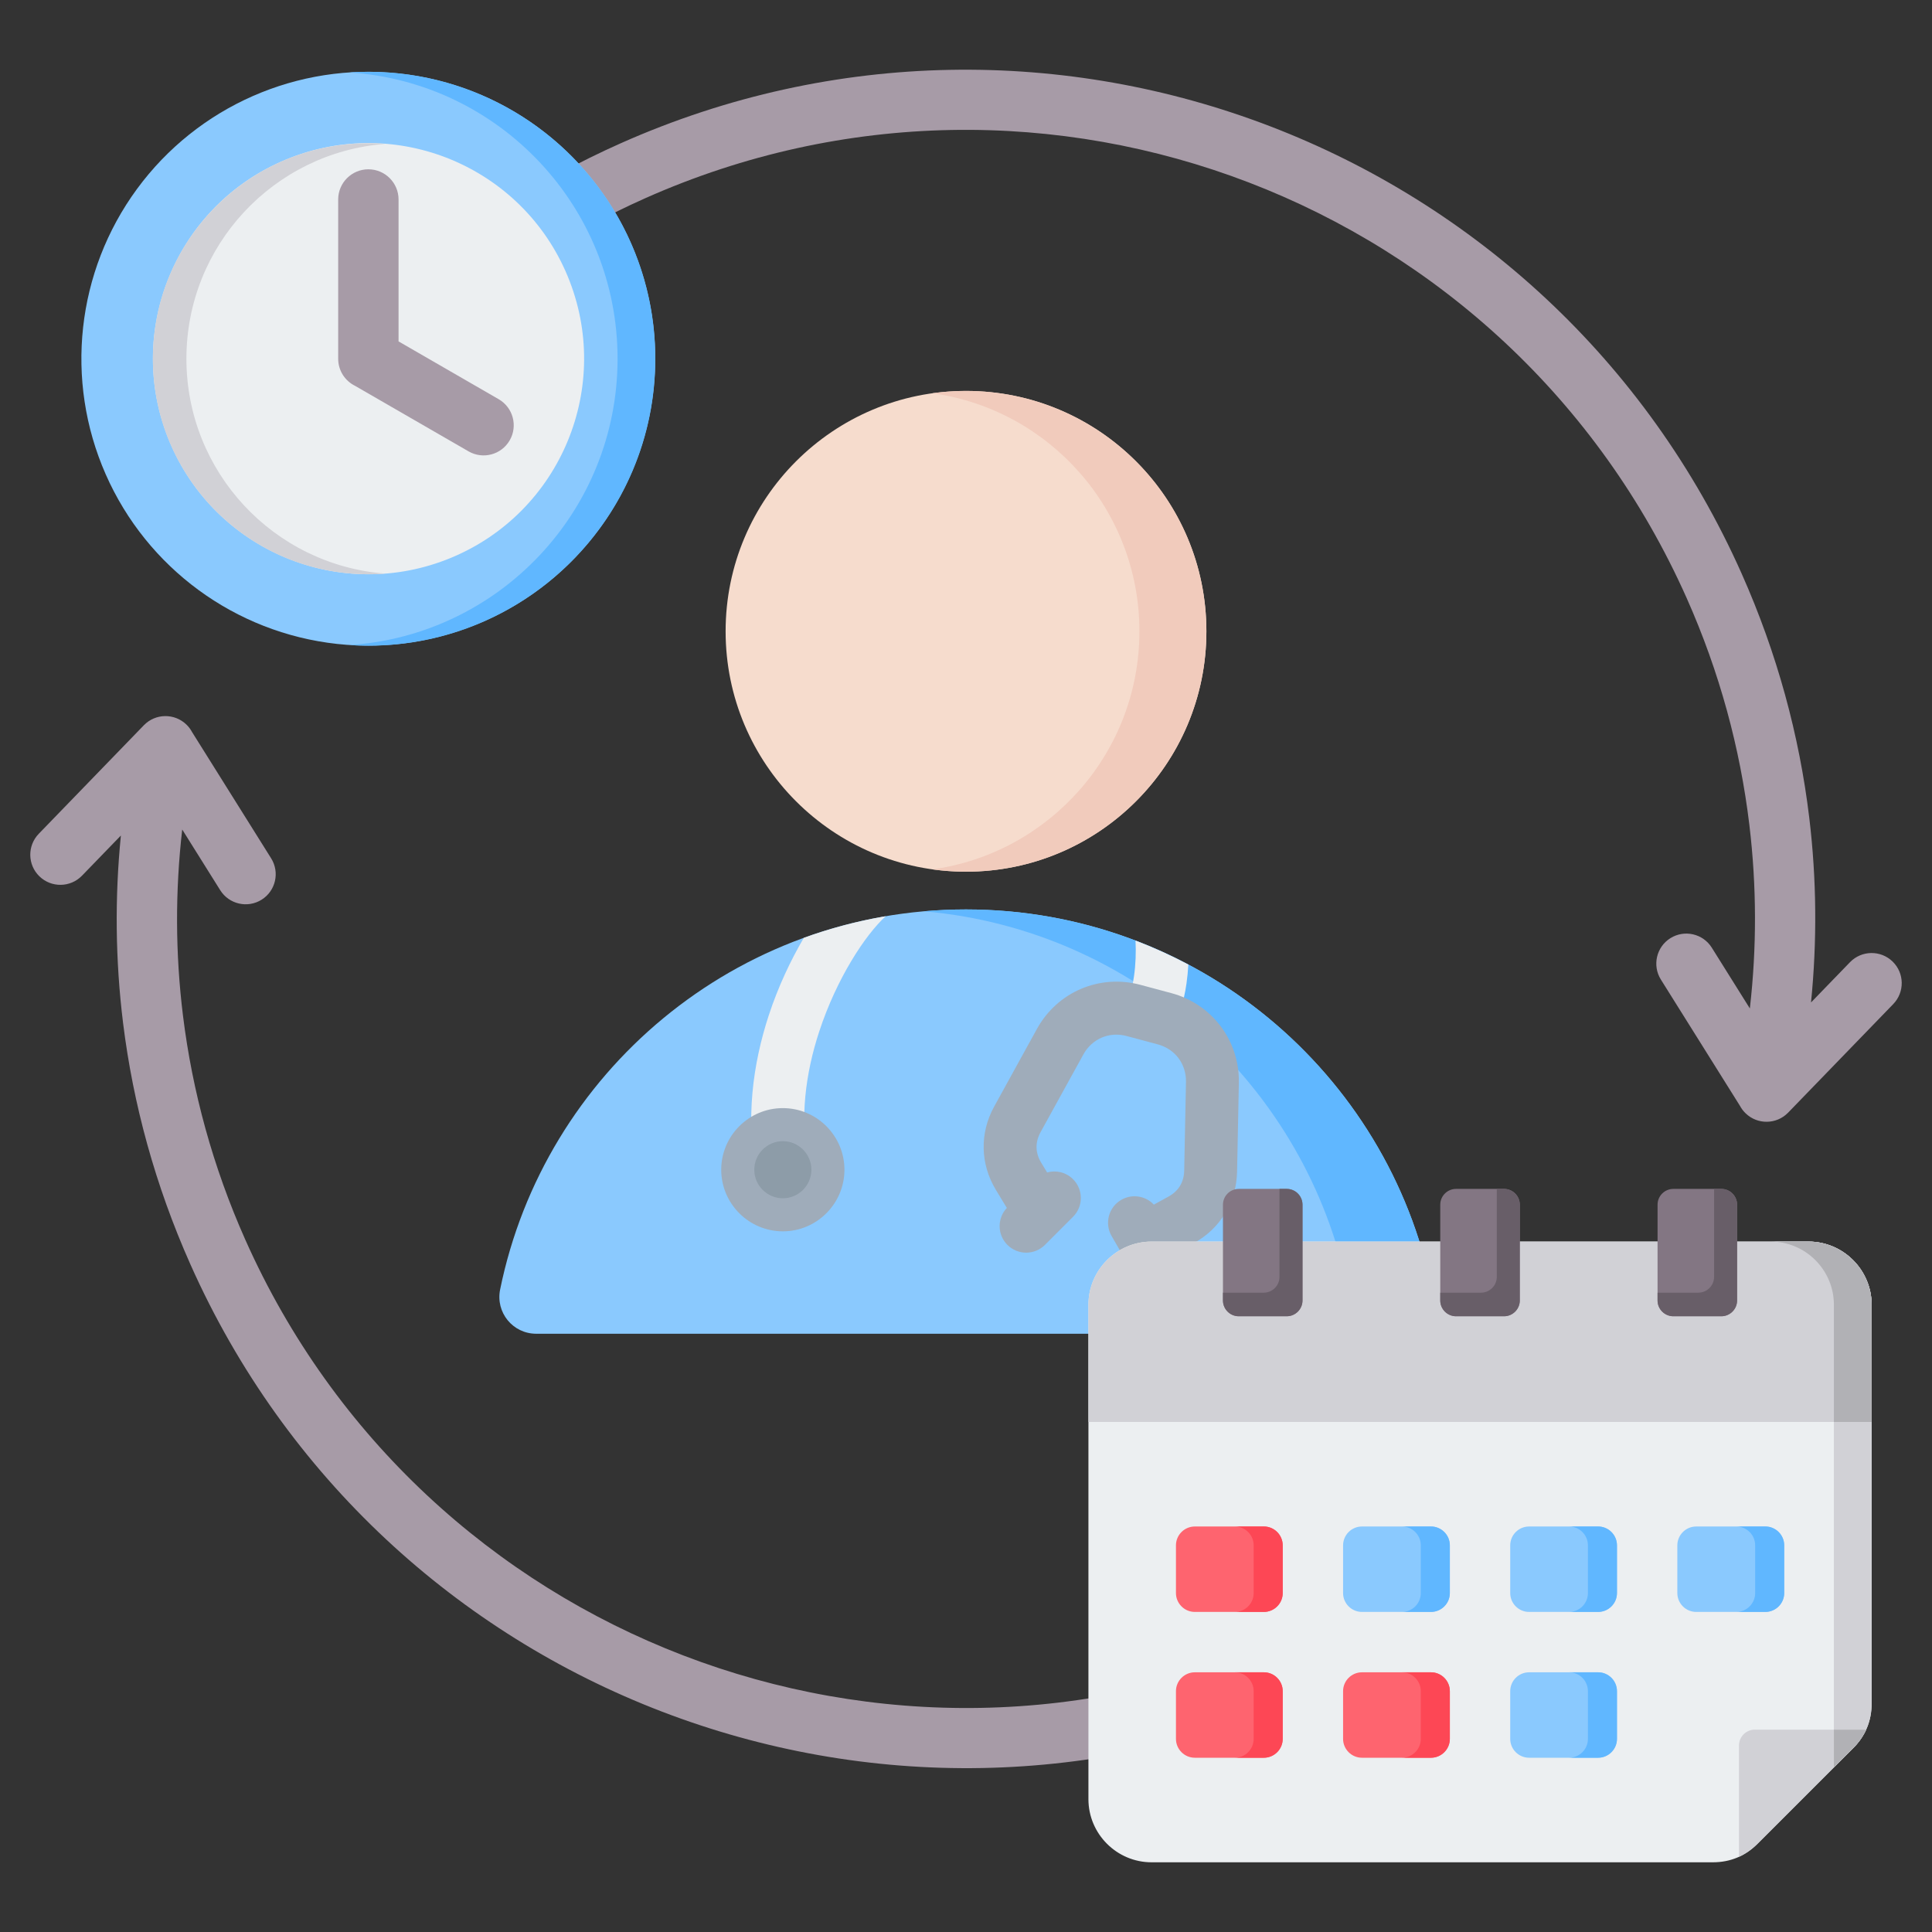 <svg id="Layer_1" enable-background="new 0 0 512 512" viewBox="0 0 512 512" xmlns="http://www.w3.org/2000/svg"><rect x="0" y="0" width="512" height="512" fill="#333333" stroke="none"/><g clip-rule="evenodd" fill-rule="evenodd"><path d="m74.683 139.5c-2.192 3.831-7.075 5.16-10.906 2.969-3.831-2.192-5.16-7.075-2.969-10.906 11.663-20.368 26.564-39.023 44.376-55.104 17.148-15.48 37.019-28.569 59.323-38.494 56.762-25.261 118.391-25.122 172.146-4.478 53.769 20.649 99.654 61.798 124.91 118.548 9.406 21.136 15.29 42.908 17.907 64.665 1.97 16.378 2.089 32.792.467 48.962l10.344-10.684c3.072-3.158 8.123-3.228 11.281-.156s3.228 8.123.156 11.281l-27.852 28.765c-3.072 3.158-8.123 3.228-11.281.156-.607-.591-1.1-1.255-1.479-1.965l-20.96-33.469c-2.33-3.728-1.197-8.639 2.531-10.969s8.639-1.197 10.969 2.531l10.081 16.097c1.837-15.995 1.834-32.325-.133-48.675-2.437-20.266-7.891-40.483-16.594-60.04-23.479-52.757-66.102-90.997-116.035-110.173-49.946-19.181-107.212-19.308-159.959 4.165-20.685 9.206-39.156 21.382-55.135 35.807-16.515 14.911-30.347 32.233-41.188 51.167zm-52.964 92.577 10.318-10.656c-1.635 16.388-1.48 33.05.579 49.693 2.66 21.494 8.519 43.006 17.82 63.906 25.256 56.751 71.141 97.899 124.91 118.549 53.755 20.644 115.384 20.782 172.146-4.478 22.305-9.926 42.178-23.016 59.327-38.497 17.812-16.08 32.712-34.734 44.372-55.102 2.192-3.831.863-8.715-2.969-10.906-3.831-2.192-8.715-.863-10.906 2.969-10.839 18.933-24.669 36.255-41.184 51.165-15.981 14.427-34.453 26.604-55.139 35.81-52.746 23.474-110.012 23.347-159.958 4.165-49.933-19.176-92.556-57.416-116.035-110.173-8.599-19.322-14.027-39.302-16.507-59.344-2.048-16.547-2.072-33.106-.203-49.345l10.065 16.071c2.33 3.728 7.241 4.861 10.969 2.531s4.861-7.241 2.531-10.969l-20.961-33.469c-.378-.71-.871-1.374-1.479-1.965-3.158-3.072-8.209-3.002-11.281.156l-27.852 28.765c-3.072 3.158-3.002 8.209.156 11.281s8.209 3.001 11.281-.157z" fill="#a79ba7"/><g><path d="m142.121 353.457 227.758-.001c6.219 0 10.823-5.635 9.581-11.729-11.709-57.47-62.533-100.716-123.46-100.716-60.928 0-111.751 43.247-123.46 100.717-1.242 6.093 3.363 11.729 9.581 11.729z" fill="#8ac9fe"/><path d="m347.611 353.456h22.268c6.219 0 10.823-5.635 9.581-11.729-11.71-57.47-62.533-100.716-123.46-100.716-3.752 0-7.466.166-11.134.487 55.904 4.895 101.338 46.298 112.326 100.229 1.242 6.094-3.362 11.729-9.581 11.729z" fill="#60b7ff"/><circle cx="256.001" cy="167.303" fill="#f6dccd" r="63.706"/><path d="m256.001 103.597c35.184 0 63.706 28.522 63.706 63.706s-28.522 63.706-63.706 63.706c-3.012 0-5.975-.214-8.876-.618 30.982-4.32 54.831-30.917 54.831-63.088s-23.849-58.768-54.831-63.088c2.901-.404 5.863-.618 8.876-.618z" fill="#f1cbbc"/></g><g><path d="m234.712 242.809c-7.473 1.273-14.724 3.199-21.688 5.725-3.513 5.98-6.813 12.976-9.296 20.549-4.237 12.926-6.242 27.723-3.138 42.362l13.738-2.913c-2.529-11.924-.811-24.234 2.754-35.108 4.661-14.218 12.231-25.654 17.63-30.615z" fill="#eceff1"/><path d="m207.459 326.317c8.993 0 16.327-7.335 16.327-16.328s-7.334-16.327-16.327-16.327-16.327 7.334-16.327 16.327 7.334 16.328 16.327 16.328z" fill="#9facba"/><path d="m207.459 317.556c4.167 0 7.566-3.399 7.566-7.566s-3.399-7.566-7.566-7.566-7.566 3.399-7.566 7.566 3.398 7.566 7.566 7.566z" fill="#8d9ca8"/><path d="m314.922 255.617c-4.512-2.391-9.186-4.516-14.002-6.355.168 3.021.038 6.388-.396 9.431-.404 2.832-.954 5.099-1.601 5.949l11.155 8.462c2.215-2.912 3.643-7.485 4.349-12.433.233-1.631.397-3.336.495-5.054z" fill="#eceff1"/><path d="m312.734 331.439c.759 2.968-.503 6.196-3.284 7.807-3.353 1.942-7.647.798-9.589-2.555-1.757-3.043-3.514-6.086-5.271-9.13-1.942-3.353-.798-7.647 2.556-9.589 2.879-1.667 6.45-1.06 8.632 1.267l3.854-2.116c1.352-.742 2.394-1.718 3.08-2.851.695-1.148 1.082-2.523 1.112-4.045l.473-23.497c.048-2.384-.684-4.581-1.994-6.325-1.294-1.723-3.197-3.026-5.508-3.645l-8.215-2.201c-2.307-.618-4.611-.436-6.608.414-1.996.85-3.72 2.381-4.866 4.462l-11.339 20.586c-.743 1.349-1.1 2.737-1.072 4.073.028 1.349.436 2.718 1.222 4.014l1.578 2.602c2.368-.663 5.015-.065 6.877 1.798 2.746 2.747 2.746 7.2 0 9.946l-7.454 7.454c-2.746 2.746-7.2 2.746-9.946 0-2.695-2.695-2.745-7.034-.15-9.791l-2.885-4.757c-2.089-3.444-3.176-7.195-3.255-10.993-.079-3.811.844-7.6 2.776-11.106l11.339-20.586c2.706-4.912 6.846-8.557 11.68-10.616 4.833-2.059 10.323-2.522 15.729-1.073l8.215 2.201c5.401 1.447 9.927 4.599 13.092 8.811 3.149 4.191 4.909 9.408 4.796 15.007l-.473 23.497c-.081 4.019-1.174 7.768-3.146 11.024-1.981 3.271-4.793 5.981-8.3 7.906z" fill="#9facba"/></g><g><ellipse cx="97.621" cy="95.072" fill="#8ac9fe" rx="76.04" ry="76.04" transform="matrix(.109 -.994 .994 .109 -7.536 181.736)"/><path d="m97.621 19.032c41.995 0 76.04 34.045 76.04 76.04s-34.045 76.04-76.04 76.04c-1.681 0-3.347-.06-5-.168 39.663-2.576 71.04-35.558 71.04-75.872s-31.376-73.296-71.04-75.872c1.653-.107 3.319-.168 5-.168z" fill="#60b7ff"/><ellipse cx="97.621" cy="95.072" fill="#eceff1" rx="57.108" ry="57.108" transform="matrix(.924 -.383 .383 .924 -28.952 44.595)"/><path d="m97.621 37.964c1.496 0 2.977.058 4.444.171-29.462 2.268-52.664 26.893-52.664 56.937s23.202 54.669 52.664 56.937c-1.467.113-2.948.171-4.444.171-31.539 0-57.108-25.569-57.108-57.108s25.569-57.108 57.108-57.108z" fill="#d1d1d6"/><path d="m89.621 52.867c0-4.418 3.582-8 8-8s8 3.582 8 8v37.608l26.543 15.325c3.814 2.209 5.115 7.092 2.906 10.906s-7.092 5.115-10.906 2.906l-30.04-17.344c-2.666-1.298-4.503-4.033-4.503-7.197z" fill="#a79ba7"/></g><g><path d="m479.262 329.031c9.219 0 16.739 7.519 16.739 16.739v105.674c0 4.609-1.643 8.576-4.903 11.836l-25.346 25.346c-3.26 3.259-7.226 4.902-11.836 4.902h-148.735c-9.219 0-16.738-7.519-16.738-16.739v-131.02c0-9.219 7.519-16.739 16.738-16.739h174.081z" fill="#eceff1"/><path d="m479.262 329.031c9.219 0 16.739 7.519 16.739 16.739v105.674c0 4.609-1.643 8.576-4.903 11.836l-5.098 5.097v-16.934-8.825-96.849c0-9.219-7.519-16.739-16.739-16.739h10.001z" fill="#d1d1d6"/><path d="m494.549 458.377h-29.516c-2.305 0-4.185 1.88-4.185 4.184v29.515c1.778-.811 3.414-1.963 4.903-3.452l25.346-25.346c1.489-1.487 2.641-3.123 3.452-4.901z" fill="#d1d1d6"/><path d="m494.549 458.377h-8.549v10l5.098-5.098c1.488-1.488 2.64-3.124 3.451-4.902z" fill="#b1b1b5"/><path d="m479.262 329.031c-58.027 0-116.053 0-174.08 0-9.178 0-16.738 7.478-16.738 16.739v31.058h207.557v-31.058c-.001-9.22-7.52-16.739-16.739-16.739z" fill="#d1d1d6"/><path d="m479.262 329.031h-10c9.219 0 16.739 7.519 16.739 16.739v31.058h10v-31.058c-.001-9.22-7.52-16.739-16.739-16.739z" fill="#b1b1b5"/><path d="m443.454 315.07h12.709c2.305 0 4.184 1.88 4.184 4.184v25.383c0 2.304-1.881 4.184-4.184 4.184h-12.709c-2.304 0-4.185-1.88-4.185-4.184v-25.383c0-2.305 1.88-4.184 4.185-4.184zm-115.173 0h12.709c2.305 0 4.185 1.88 4.185 4.184v25.383c0 2.304-1.881 4.184-4.185 4.184h-12.709c-2.304 0-4.185-1.88-4.185-4.184v-25.383c0-2.305 1.88-4.184 4.185-4.184zm57.586 0h12.709c2.305 0 4.185 1.88 4.185 4.184v25.383c0 2.304-1.881 4.184-4.185 4.184h-12.709c-2.304 0-4.185-1.88-4.185-4.184v-25.383c.001-2.305 1.881-4.184 4.185-4.184z" fill="#837683"/><path d="m454.251 315.07h1.912c2.305 0 4.184 1.88 4.184 4.184v25.383c0 2.304-1.881 4.184-4.184 4.184h-12.709c-2.304 0-4.185-1.88-4.185-4.184v-2.065h10.797c2.304 0 4.185-1.88 4.185-4.185zm-115.173 0h1.912c2.305 0 4.185 1.88 4.185 4.184v25.383c0 2.304-1.881 4.184-4.185 4.184h-12.709c-2.304 0-4.185-1.88-4.185-4.184v-2.065h10.797c2.304 0 4.184-1.88 4.184-4.185v-23.317zm57.587 0h1.912c2.305 0 4.185 1.88 4.185 4.184v25.383c0 2.304-1.881 4.184-4.185 4.184h-12.709c-2.304 0-4.185-1.88-4.185-4.184v-2.065h10.797c2.304 0 4.185-1.88 4.185-4.185z" fill="#685e68"/><path d="m339.932 460.818v-12.641c0-2.754-2.246-5-5-5h-18.291c-2.754 0-5 2.246-5 5v12.641c0 2.754 2.246 5 5 5h18.291c2.754 0 5-2.246 5-5zm44.29 0v-12.641c0-2.754-2.246-5-5-5h-18.291c-2.754 0-5 2.246-5 5v12.641c0 2.754 2.246 5 5 5h18.291c2.754 0 5-2.246 5-5zm-49.29-56.282h-18.291c-2.754 0-5 2.246-5 5v12.641c0 2.754 2.246 5 5 5h18.291c2.754 0 5-2.246 5-5v-12.641c0-2.754-2.246-5-5-5z" fill="#fe646f"/><path d="m339.932 460.818v-12.641c0-2.754-2.246-5-5-5h-7.696c2.754 0 5 2.246 5 5v12.641c0 2.754-2.246 5-5 5h7.696c2.754 0 5-2.246 5-5zm44.29 0v-12.641c0-2.754-2.246-5-5-5h-7.696c2.754 0 5 2.246 5 5v12.641c0 2.754-2.246 5-5 5h7.696c2.754 0 5-2.246 5-5zm-49.29-56.282h-7.696c2.754 0 5 2.246 5 5v12.641c0 2.754-2.246 5-5 5h7.696c2.754 0 5-2.246 5-5v-12.641c0-2.754-2.246-5-5-5z" fill="#fd4755"/><path d="m379.222 404.536h-18.291c-2.754 0-5 2.246-5 5v12.641c0 2.754 2.246 5 5 5h18.291c2.754 0 5-2.246 5-5v-12.641c0-2.754-2.246-5-5-5zm88.611 0h-18.322c-2.754 0-5 2.246-5 5v12.641c0 2.754 2.246 5 5 5h18.322c2.754 0 5-2.246 5-5v-12.641c0-2.753-2.246-5-5-5zm-44.321 0h-18.29c-2.754 0-5 2.246-5 5v12.641c0 2.754 2.246 5 5 5h18.29c2.754 0 5-2.246 5-5v-12.641c0-2.754-2.246-5-5-5zm-23.29 43.641v12.641c0 2.754 2.246 5 5 5h18.29c2.754 0 5-2.246 5-5v-12.641c0-2.754-2.246-5-5-5h-18.29c-2.754 0-5 2.246-5 5z" fill="#8ac9fe"/><path d="m379.222 404.536h-7.696c2.754 0 5 2.246 5 5v12.641c0 2.754-2.246 5-5 5h7.696c2.754 0 5-2.246 5-5v-12.641c0-2.754-2.246-5-5-5zm88.611 0h-7.696c2.754 0 5 2.246 5 5v12.641c0 2.754-2.246 5-5 5h7.696c2.754 0 5-2.246 5-5v-12.641c0-2.753-2.246-5-5-5zm-44.321 0h-7.696c2.754 0 5 2.246 5 5v12.641c0 2.754-2.246 5-5 5h7.696c2.754 0 5-2.246 5-5v-12.641c0-2.754-2.246-5-5-5zm-7.697 61.282h7.696c2.754 0 5-2.246 5-5v-12.641c0-2.754-2.246-5-5-5h-7.696c2.754 0 5 2.246 5 5v12.641c0 2.754-2.246 5-5 5z" fill="#60b7ff"/></g></g></svg>